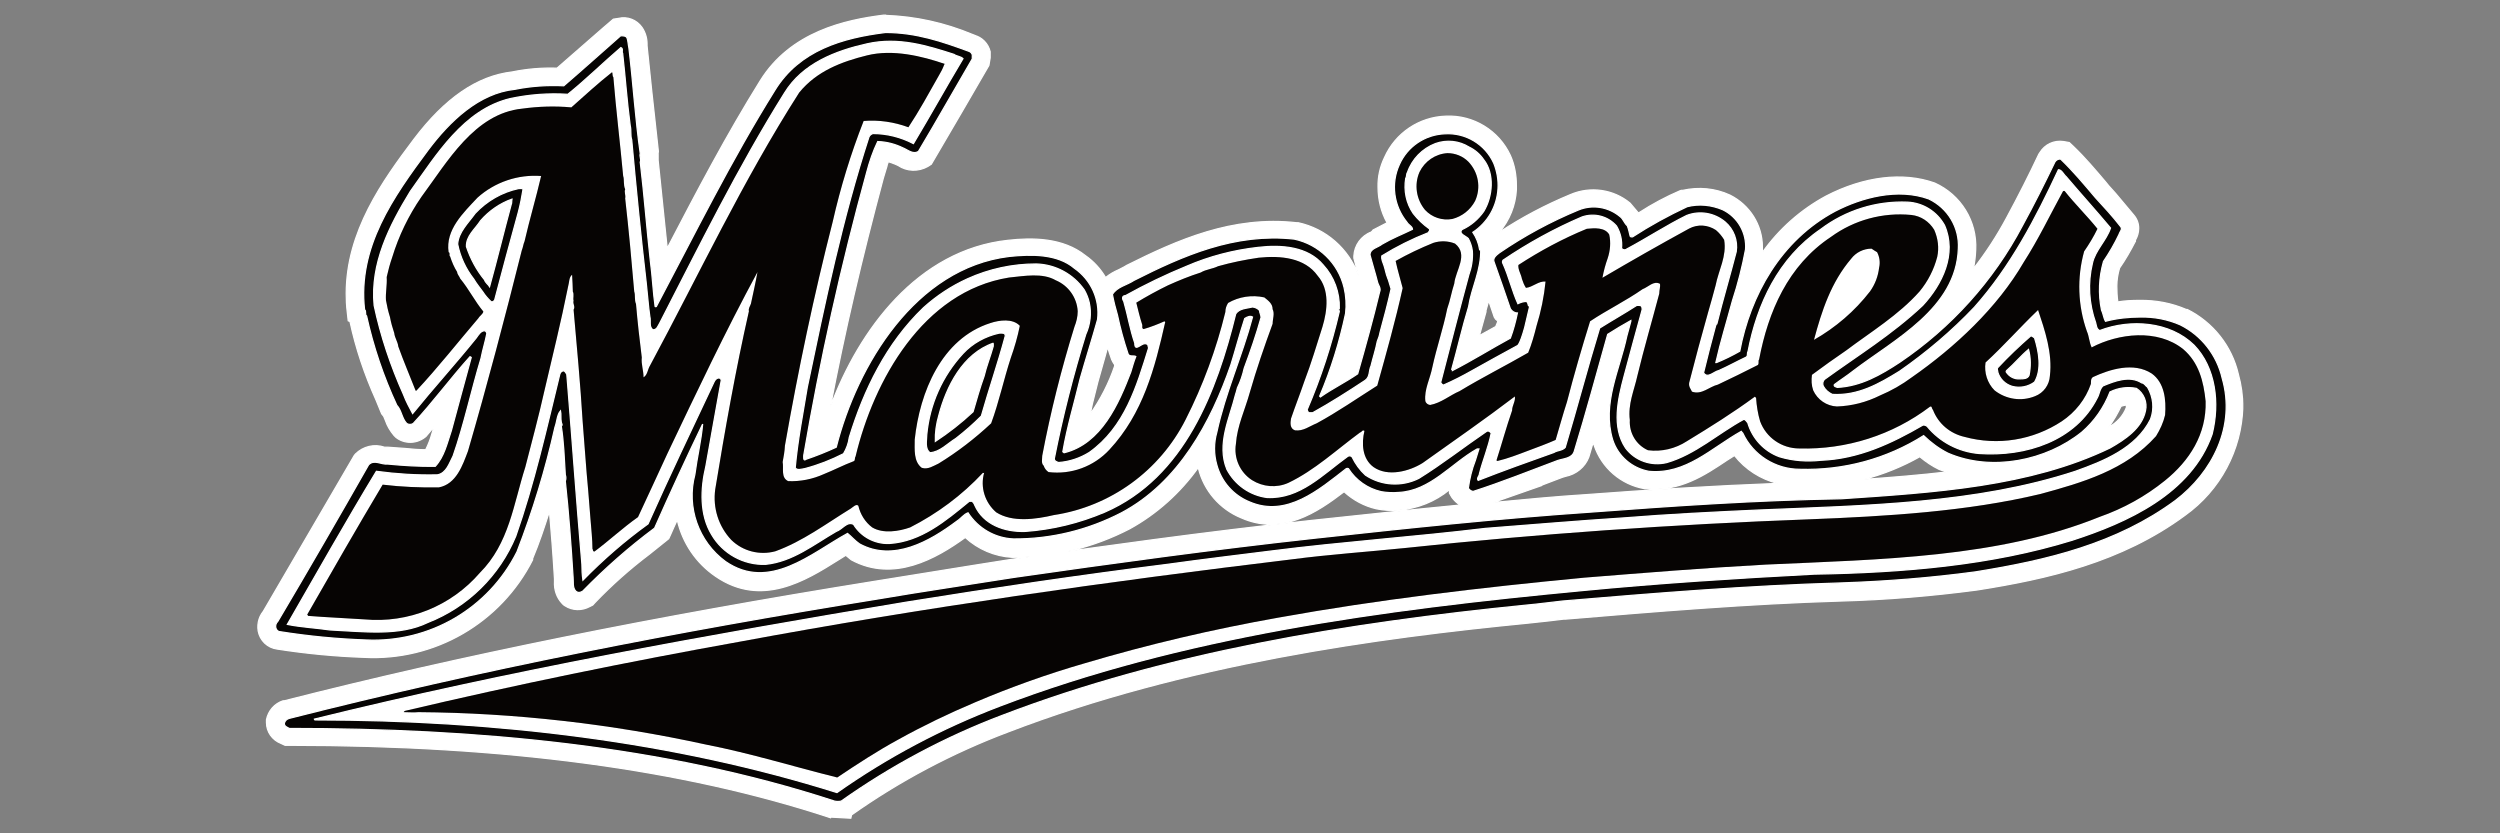 <svg width="180" height="60" viewBox="0 0 180 60" fill="none" xmlns="http://www.w3.org/2000/svg">
<rect x="0" y="0" width="180" height="60" fill="#808080" stroke="none"/>
<g clip-path="url(#clip0_1125_2659)">
<path d="M63.757 1.09H63.63C60.859 1.434 56.929 2.285 54.738 5.814C52.293 9.741 50.156 13.812 48.091 17.776L48.037 17.866L47.385 11.532V11.062C47.349 11.225 47.331 11.387 47.312 11.55L47.403 10.899L46.932 6.61L46.588 3.298V3.154C46.588 2.737 46.461 2.321 46.226 1.977C45.846 1.434 45.175 1.163 44.523 1.326L44.161 1.38L43.401 2.032L40.104 4.909C39.018 4.873 37.949 4.963 36.881 5.18C34.363 5.47 32.045 7.062 29.799 10.03C27.553 13.016 24.927 16.654 24.927 21.142C24.927 21.576 24.945 22.01 25 22.445L25.072 23.096L25.199 23.15C25.616 25.087 26.249 26.969 27.064 28.779L27.481 29.792L27.626 29.973L27.753 30.28C27.879 30.66 28.097 31.023 28.368 31.348L28.441 31.421L28.513 31.493C29.111 31.963 29.962 31.963 30.578 31.493L30.669 31.421L31.248 30.733L31.085 31.258C30.976 31.656 30.831 32.018 30.65 32.38C30.161 32.38 29.654 32.343 29.165 32.289L27.916 32.199H27.68C26.956 31.945 26.141 32.145 25.597 32.687L25.507 32.796L18.896 44.124L19.096 43.871C18.679 44.269 18.498 44.848 18.588 45.428C18.715 46.115 19.259 46.64 19.947 46.73C22.03 47.056 24.112 47.255 26.213 47.328C31.284 47.599 36.047 44.848 38.348 40.306V40.216C38.818 39.094 39.199 37.953 39.561 36.813C39.688 38.279 39.815 39.854 39.923 41.681V41.862C39.887 42.46 40.086 43.039 40.485 43.455L40.575 43.545L40.684 43.618C41.209 43.962 41.897 43.98 42.459 43.672L42.676 43.563L42.839 43.383C44.053 42.116 45.356 40.958 46.769 39.89L48.146 38.786L48.272 38.514C48.435 38.135 48.598 37.791 48.761 37.429C49.142 39.094 50.12 40.541 51.532 41.501C54.829 43.763 58.016 41.79 60.316 40.342L60.896 39.98L61.294 40.306C64.337 41.953 67.398 40.216 69.499 38.696C70.422 39.546 71.617 40.053 72.867 40.125H72.958C75.874 40.125 78.735 39.419 81.325 38.08C83.299 36.994 84.983 35.474 86.287 33.647V33.719C86.686 35.33 87.827 36.651 89.366 37.284C92.318 38.587 94.836 36.886 96.774 35.402C97.426 35.999 98.222 36.433 99.092 36.632C99.617 36.741 100.178 36.777 100.722 36.723C102.062 36.614 103.33 36.108 104.362 35.257V35.511L104.543 35.818C104.706 36.035 104.905 36.234 105.141 36.361C101.591 36.705 98.041 37.085 94.474 37.465C86.794 38.297 79.188 39.365 72.74 40.288L70.223 40.686L62.924 41.862C47.059 44.414 33.186 47.219 20.472 50.458H20.381C19.766 50.657 19.313 51.182 19.186 51.816V52.033C19.186 52.684 19.603 53.281 20.218 53.517L20.526 53.661H20.834C36.428 53.661 49.142 55.381 59.682 58.837L59.845 58.891L59.61 58.819L61.258 58.91L61.312 58.674C64.79 56.213 68.593 54.204 72.577 52.702C85.328 47.798 99.291 45.916 110.013 44.867L111.516 44.704L112.584 44.577H112.711C119.177 44.034 125.878 43.473 132.543 43.274C135.821 43.184 139.099 42.912 142.359 42.478C147.43 41.681 152.755 40.469 157.319 37.103C159.854 35.293 161.394 32.416 161.484 29.303C161.484 28.507 161.375 27.711 161.158 26.933C160.687 24.906 159.329 23.205 157.482 22.282H157.409C156.359 21.829 155.218 21.612 154.059 21.63C153.533 21.63 153.008 21.648 152.483 21.739C152.429 21.359 152.411 20.979 152.411 20.599C152.411 20.164 152.483 19.712 152.61 19.296C153.026 18.699 153.389 18.065 153.715 17.432L153.751 17.378V17.287C153.896 17.034 153.986 16.744 153.986 16.436C153.986 16.075 153.859 15.749 153.624 15.477L152.32 13.921L151.831 13.378L151.596 13.089C150.871 12.238 150.129 11.351 149.277 10.537L148.988 10.265L148.589 10.193C147.901 10.085 147.231 10.392 146.869 10.989L146.832 11.044L146.796 11.098C146.108 12.564 145.329 14.102 144.478 15.676C143.79 16.961 142.993 18.192 142.087 19.35C142.178 18.898 142.232 18.445 142.25 17.993C142.359 15.93 141.182 14.03 139.298 13.179C137.016 12.365 134.191 12.709 131.474 14.12C129.663 15.097 128.087 16.491 126.892 18.174V17.776C126.892 16.183 125.968 14.754 124.556 14.048C123.505 13.559 122.31 13.45 121.169 13.704H121.06L120.952 13.74C119.938 14.174 118.96 14.699 118.036 15.296L117.963 15.333L117.366 14.627C116.17 13.632 114.504 13.396 113.073 14.011C111.28 14.754 109.56 15.658 107.948 16.726C108.691 15.857 109.125 14.772 109.18 13.65V13.36C109.18 12.618 109.053 11.876 108.745 11.188C107.912 9.397 106.083 8.275 104.109 8.365C102.189 8.42 100.468 9.578 99.689 11.333C99.364 12.003 99.201 12.727 99.219 13.469C99.219 14.373 99.436 15.26 99.871 16.038L98.856 16.563L98.82 16.617L98.73 16.708C98.005 16.979 97.516 17.667 97.48 18.427V18.59L97.806 19.821C97.1 17.902 95.47 16.473 93.477 16.038H93.369C88.732 15.514 84.766 17.287 81.108 19.115L80.963 19.205L80.546 19.422C80.202 19.567 79.894 19.748 79.604 19.983C79.242 19.368 78.753 18.825 78.156 18.409C76.525 17.106 74.316 17.106 72.559 17.305C66.076 18.011 61.856 23.748 59.791 29.285C60.787 24.019 62.055 18.59 63.612 12.781L63.576 12.908L63.866 11.948C63.866 11.84 63.938 11.749 63.956 11.641C64.12 11.695 64.301 11.749 64.464 11.822L64.663 11.912C65.297 12.347 66.13 12.365 66.8 11.985L67.053 11.822L69.299 7.985L71.201 4.71L71.291 4.167L71.237 4.42L71.291 4.149V3.715C71.147 3.135 70.712 2.683 70.132 2.538L70.259 2.574L70.024 2.484C68.031 1.651 65.912 1.181 63.757 1.109V1.09ZM100.269 16.654C100.269 16.654 100.341 16.762 100.378 16.798L100.269 16.654ZM98.041 20.327V20.418C98.041 20.418 98.041 20.363 98.041 20.327ZM106.97 22.463L107.006 22.3C107.006 22.3 107.097 21.956 107.187 21.648L107.586 22.825L107.676 22.969C107.676 22.969 107.767 23.042 107.821 23.096C107.876 23.15 107.731 23.386 107.695 23.512L106.517 24.164L106.988 22.463H106.97ZM79.586 25.593L79.749 24.996C79.84 25.286 79.93 25.593 80.039 25.883C80.093 26.01 80.166 26.136 80.256 26.263V26.354C79.84 27.584 79.242 28.76 78.481 29.828C78.554 29.593 78.59 29.358 78.644 29.104L79.043 27.512L79.586 25.593ZM153.099 29.159C153.099 29.159 153.099 29.231 153.099 29.267C153.099 29.285 153.099 29.303 153.099 29.34C152.863 29.955 152.411 30.443 151.831 30.751C152.175 30.28 152.465 29.774 152.718 29.249C152.845 29.213 152.972 29.177 153.099 29.159ZM110.954 34.95L112.476 34.37L112.711 34.298C113.472 34.153 114.124 33.628 114.396 32.904C114.396 32.904 114.54 32.434 114.722 31.801C114.722 31.891 114.722 31.963 114.776 32.054C115.319 33.683 116.714 34.895 118.416 35.185H118.507C120.934 35.42 122.745 34.208 124.339 33.14L124.882 32.796C125.661 33.791 126.765 34.497 127.997 34.805C123.288 34.986 118.688 35.275 114.377 35.601C112.059 35.746 109.795 35.963 107.513 36.18L110.973 34.968L110.954 34.95ZM138.248 32.904C138.664 33.248 139.117 33.556 139.606 33.791C139.805 33.882 140.023 33.918 140.258 33.972C138.266 34.208 136.237 34.37 134.209 34.515C135.622 34.135 136.98 33.592 138.248 32.868V32.904Z" fill="white" stroke="white" stroke-width="0.09"/>
<path d="M106.608 17.939C106.662 19.459 105.956 20.707 105.739 22.101C105.286 23.603 104.942 25.123 104.525 26.607C104.561 26.643 104.579 26.661 104.579 26.697C105.992 25.974 107.35 25.123 108.745 24.363C108.962 23.766 109.125 23.169 109.252 22.553C109.035 22.553 108.854 22.427 108.745 22.246C108.365 21.142 107.984 20.02 107.586 18.916C107.441 18.608 107.731 18.373 107.966 18.21C109.741 16.997 111.643 15.966 113.653 15.134C114.667 14.717 115.826 14.898 116.659 15.604C116.877 15.767 116.949 16.093 117.167 16.256C117.257 16.491 117.311 16.744 117.366 16.979C117.384 17.034 117.456 17.07 117.511 17.052C118.76 16.238 120.082 15.495 121.441 14.88C122.292 14.681 123.179 14.754 123.994 15.116C125.081 15.64 125.751 16.78 125.642 17.975C125.407 19.223 125.099 20.454 124.701 21.666C124.302 23.169 123.849 24.598 123.505 26.118H123.56C124.139 25.883 124.683 25.612 125.226 25.304C125.987 21.286 128.16 17.323 132.09 15.224C134.046 14.211 136.618 13.523 138.827 14.319C140.204 14.971 141.055 16.382 140.964 17.902C140.819 22.209 136.382 24.435 133.412 26.697C132.959 27.077 132.488 27.349 132.036 27.693C131.981 27.837 132.181 27.856 132.253 27.892C133.955 27.819 135.368 27.005 136.745 26.082C140.439 23.585 143.482 20.219 145.565 16.274C146.398 14.754 147.176 13.197 147.919 11.659C148.01 11.514 148.173 11.442 148.336 11.46C149.223 12.329 150.038 13.252 150.835 14.229C151.487 14.934 152.085 15.568 152.646 16.31C152.809 16.509 152.592 16.69 152.537 16.871C152.211 17.54 151.831 18.21 151.414 18.825C151.088 19.965 151.034 21.16 151.27 22.318C151.396 22.571 151.414 22.879 151.559 23.132C152.374 22.933 153.226 22.825 154.077 22.825C155.055 22.825 156.033 23.006 156.938 23.386C158.478 24.146 159.582 25.575 159.963 27.24C160.959 30.697 159.256 34.008 156.594 36.035C152.374 39.13 147.376 40.342 142.196 41.157C138.99 41.591 135.767 41.862 132.525 41.953C125.751 42.134 119.141 42.695 112.476 43.256C111.606 43.346 110.755 43.491 109.904 43.545C96.864 44.848 83.951 46.966 72.124 51.508C68.013 53.064 64.12 55.127 60.533 57.679C60.37 57.733 60.208 57.733 60.044 57.679C47.838 53.68 34.255 52.449 20.798 52.449C20.635 52.358 20.436 52.304 20.436 52.087C20.472 51.906 20.599 51.779 20.78 51.725C34.635 48.196 48.743 45.428 63.142 43.147C66.42 42.586 69.68 42.098 72.958 41.591C80.148 40.541 87.356 39.564 94.636 38.768C101.283 38.044 107.894 37.338 114.54 36.886C120.571 36.433 126.439 36.035 132.561 35.927C139.226 35.474 146.108 35.058 151.885 32.253C152.936 31.656 154.185 30.841 154.439 29.575C154.584 28.959 154.312 28.308 153.787 27.964C153.135 27.837 152.483 27.928 151.885 28.218C151.451 29.34 150.762 30.335 149.857 31.113C147.303 33.176 143.355 33.99 140.222 32.651C139.57 32.307 138.99 31.855 138.465 31.348C135.803 33.031 132.706 33.864 129.554 33.773C127.78 33.773 126.186 32.76 125.443 31.167C125.389 31.167 125.353 31.077 125.335 31.059C123.197 32.235 121.35 34.189 118.688 33.936C117.474 33.719 116.46 32.85 116.08 31.674C115.283 29.068 116.587 26.625 117.094 24.2C117.185 23.856 117.293 23.494 117.384 23.132V23.078C116.822 23.386 116.261 23.73 115.718 24.073C114.921 26.896 114.16 29.738 113.309 32.506C113.146 33.013 112.548 33.013 112.114 33.158C110.085 33.918 108.111 34.714 106.028 35.384C105.883 35.384 105.757 35.275 105.684 35.148C105.775 34.461 105.938 33.791 106.191 33.14C106.282 32.85 106.354 32.615 106.445 32.325H106.318C104.453 33.357 102.949 35.348 100.667 35.456C100.251 35.492 99.834 35.456 99.418 35.402C98.44 35.185 97.589 34.587 97.045 33.737C97.009 33.701 96.937 33.701 96.9 33.737C94.944 35.257 92.608 37.284 89.946 36.126C88.769 35.655 87.899 34.678 87.573 33.447C87.356 32.687 87.356 31.873 87.573 31.095C88.189 28.218 89.402 25.593 90.145 22.788C89.982 22.68 89.746 22.788 89.584 22.897C89.221 24.001 88.931 25.123 88.587 26.227C87.229 30.371 84.911 34.732 80.782 36.94C78.373 38.189 75.71 38.822 73.012 38.822C71.672 38.768 70.458 38.062 69.734 36.94C69.426 37.049 69.227 37.356 68.937 37.537C66.981 39.003 64.355 40.505 61.928 39.166C61.584 38.931 61.33 38.623 61.059 38.406C58.451 39.854 55.426 42.604 52.275 40.433C50.319 39.003 49.45 36.506 50.065 34.171C50.228 32.941 50.518 31.746 50.627 30.534C49.377 32.995 48.218 35.511 47.113 38.026C45.266 39.419 43.545 40.94 41.934 42.604C41.789 42.695 41.589 42.695 41.444 42.604C41.191 42.351 41.282 41.953 41.245 41.609C41.1 39.275 40.937 37.031 40.684 34.678C40.738 34.533 40.738 34.37 40.684 34.226C40.611 33.049 40.575 31.855 40.394 30.697C40.521 30.606 40.394 30.498 40.394 30.407C40.34 30.154 40.394 29.846 40.34 29.593C40.086 29.882 40.086 30.371 39.941 30.769C39.253 33.809 38.347 36.795 37.206 39.691C35.16 43.763 30.904 46.26 26.34 46.043C24.257 45.97 22.192 45.771 20.146 45.446C20.001 45.446 19.874 45.319 19.838 45.156C19.82 44.993 19.856 44.83 19.983 44.722C22.192 40.994 24.366 37.212 26.521 33.447C26.919 33.031 27.427 33.447 27.898 33.393C29.057 33.447 30.107 33.61 31.32 33.556C31.973 32.85 32.172 31.891 32.48 30.986C32.95 29.213 33.44 27.457 33.91 25.72C33.91 25.72 33.856 25.666 33.82 25.666C32.407 27.24 31.157 28.941 29.745 30.462C29.6 30.588 29.401 30.588 29.256 30.462C28.912 30.1 28.894 29.539 28.549 29.159C27.59 27.096 26.865 24.942 26.376 22.734C26.231 22.626 26.376 22.372 26.231 22.282C25.724 17.776 28.296 14.156 30.813 10.772C32.335 8.745 34.436 6.682 37.062 6.411C38.221 6.194 39.398 6.103 40.575 6.158C41.879 5.036 43.31 3.769 44.668 2.556C44.831 2.556 45.049 2.556 45.121 2.701C45.194 2.846 45.212 3.208 45.266 3.461C45.574 6.031 45.719 8.51 46.081 11.044C46.008 11.243 46.172 11.442 46.081 11.659C46.371 14.084 46.534 16.31 46.805 18.771C46.95 19.821 47.005 21.051 47.15 22.065C47.15 22.065 47.204 22.028 47.24 22.028C50.011 16.799 52.619 11.514 55.77 6.465C57.545 3.552 60.66 2.665 63.739 2.303C65.949 2.303 67.832 2.954 69.752 3.66C69.879 3.696 69.951 3.787 69.987 3.914V4.203C68.683 6.429 67.434 8.655 66.112 10.863C65.713 11.116 65.351 10.736 64.989 10.609C64.427 10.338 63.812 10.175 63.178 10.157C62.834 10.881 62.58 11.623 62.381 12.383C60.533 19.097 59.03 25.883 57.853 32.742C57.853 32.832 57.799 33.212 58.016 33.031C58.759 32.796 59.465 32.47 60.189 32.163C61.693 26.245 65.894 19.26 72.65 18.427C74.225 18.264 76.109 18.228 77.341 19.278C78.536 20.11 79.188 21.522 79.007 22.969C78.608 24.399 78.156 25.811 77.757 27.222C77.341 28.978 76.815 30.697 76.507 32.488C76.544 32.506 76.562 32.543 76.598 32.579C79.278 31.927 80.528 29.032 81.397 26.77C81.506 26.408 81.615 26.01 81.76 25.648C81.615 25.557 81.289 25.702 81.198 25.449C80.89 24.544 80.637 23.603 80.438 22.662C80.293 22.173 80.166 21.666 80.075 21.16C80.419 20.599 81.09 20.508 81.633 20.146C85.146 18.373 88.895 16.708 93.169 17.178C94.944 17.558 96.339 18.916 96.755 20.671C96.9 21.286 96.937 21.902 96.864 22.517C96.43 24.562 95.814 26.553 94.999 28.471L95.053 28.525C95.904 27.928 96.864 27.457 97.733 26.86C98.295 24.906 98.838 22.933 99.309 20.979C99.436 20.689 99.219 20.508 99.164 20.255C99.001 19.603 98.802 18.988 98.621 18.3C98.621 17.812 99.182 17.758 99.49 17.504C100.197 17.088 100.939 16.799 101.682 16.436C101.682 16.238 101.392 16.129 101.283 15.93C100.323 14.754 100.106 13.143 100.74 11.768C101.319 10.483 102.587 9.632 104.018 9.578C105.503 9.487 106.916 10.32 107.531 11.695C107.767 12.274 107.876 12.908 107.839 13.523C107.767 14.808 107.097 15.966 106.028 16.69C106.282 17.07 106.445 17.486 106.517 17.939H106.608ZM36.862 14.355C35.993 14.663 35.214 15.206 34.599 15.912C34.218 16.509 33.548 17.016 33.584 17.776C33.874 18.644 34.309 19.459 34.888 20.183C34.943 20.382 35.178 20.544 35.251 20.653C35.794 18.699 36.265 16.726 36.808 14.735C36.862 14.645 36.826 14.482 36.862 14.373V14.355ZM71.527 24.725C69.317 25.485 68.14 27.856 67.597 29.919C67.416 30.534 67.325 31.167 67.343 31.801C68.303 31.167 69.209 30.443 70.06 29.665C70.313 28.797 70.549 27.946 70.857 27.096C71.02 26.39 71.309 25.684 71.509 24.96C71.509 24.888 71.527 24.815 71.509 24.725H71.527ZM146.054 25.159C145.492 25.648 145.057 26.173 144.478 26.679C144.46 26.697 144.442 26.734 144.442 26.77C144.659 27.114 145.039 27.313 145.438 27.276C145.691 27.276 145.981 27.276 146.09 27.023C146.217 26.408 146.217 25.774 146.054 25.159Z" fill="white"/>
<path d="M106.608 17.921C106.662 19.441 105.956 20.671 105.739 22.083C105.286 23.567 104.942 25.105 104.525 26.589C104.561 26.607 104.579 26.643 104.579 26.679C105.992 25.955 107.35 25.105 108.745 24.345C108.962 23.766 109.125 23.15 109.252 22.535C109.035 22.535 108.854 22.408 108.745 22.227C108.365 21.124 107.984 20.002 107.586 18.898C107.441 18.59 107.731 18.373 107.966 18.192C109.741 16.979 111.643 15.948 113.653 15.116C114.667 14.699 115.826 14.898 116.659 15.604C116.877 15.767 116.949 16.075 117.167 16.256C117.257 16.491 117.311 16.744 117.366 16.979C117.366 17.034 117.438 17.07 117.511 17.052C117.511 17.052 117.529 17.052 117.547 17.052C118.797 16.238 120.119 15.514 121.477 14.88C122.328 14.663 123.216 14.754 124.031 15.097C125.117 15.622 125.769 16.762 125.679 17.957C125.443 19.205 125.135 20.436 124.737 21.648C124.338 23.132 123.886 24.58 123.542 26.1H123.596C124.175 25.865 124.719 25.593 125.262 25.286C126.023 21.268 128.196 17.305 132.126 15.206C134.082 14.193 136.654 13.523 138.864 14.319C140.24 14.971 141.091 16.382 141.001 17.902C140.856 22.209 136.419 24.435 133.448 26.697C132.996 27.059 132.525 27.349 132.072 27.693C132.018 27.837 132.217 27.856 132.289 27.892C133.992 27.801 135.404 26.987 136.781 26.082C140.475 23.585 143.518 20.219 145.601 16.274C146.434 14.754 147.213 13.197 147.955 11.659C148.046 11.514 148.209 11.424 148.372 11.46C149.277 12.329 150.074 13.288 150.871 14.229C151.523 14.934 152.121 15.586 152.682 16.31C152.845 16.509 152.628 16.672 152.574 16.871C152.248 17.558 151.867 18.21 151.451 18.825C151.125 19.965 151.07 21.16 151.306 22.318C151.433 22.571 151.451 22.879 151.596 23.132C152.411 22.915 153.262 22.825 154.113 22.825C155.091 22.807 156.069 22.988 156.974 23.386C158.514 24.146 159.619 25.575 159.999 27.24C160.995 30.697 159.293 34.008 156.63 36.035C152.411 39.148 147.412 40.342 142.232 41.175C139.027 41.609 135.803 41.862 132.561 41.971C125.787 42.17 119.177 42.713 112.512 43.274C111.643 43.364 110.791 43.491 109.94 43.563C96.9 44.867 83.987 46.984 72.161 51.508C68.05 53.064 64.156 55.145 60.57 57.679C60.407 57.715 60.244 57.715 60.081 57.679C47.874 53.68 34.291 52.449 20.834 52.449C20.671 52.358 20.472 52.304 20.472 52.087C20.508 51.906 20.635 51.779 20.816 51.725C34.671 48.196 48.779 45.446 63.178 43.129C66.456 42.568 69.716 42.098 72.994 41.573C80.184 40.541 87.392 39.546 94.673 38.75C101.319 38.026 107.93 37.32 114.577 36.868C120.608 36.415 126.476 36.017 132.597 35.909C139.262 35.456 146.144 35.04 151.922 32.253C152.972 31.656 154.222 30.841 154.475 29.575C154.62 28.959 154.348 28.308 153.823 27.964C153.171 27.837 152.519 27.928 151.922 28.218C151.487 29.34 150.799 30.335 149.893 31.113C147.339 33.176 143.391 33.99 140.258 32.633C139.606 32.307 139.027 31.873 138.501 31.366C135.839 33.049 132.742 33.882 129.591 33.791C127.834 33.791 126.222 32.778 125.479 31.185C125.443 31.149 125.407 31.113 125.371 31.059C123.234 32.253 121.386 34.189 118.724 33.936C117.511 33.719 116.496 32.85 116.116 31.674C115.319 29.068 116.623 26.625 117.13 24.2C117.221 23.856 117.33 23.494 117.42 23.132V23.078C116.859 23.386 116.297 23.73 115.754 24.073C114.957 26.896 114.196 29.738 113.345 32.506C113.182 33.013 112.584 33.013 112.15 33.158C110.121 33.918 108.147 34.714 106.065 35.384C105.92 35.366 105.793 35.275 105.72 35.148C105.811 34.461 105.974 33.791 106.228 33.14C106.318 32.85 106.391 32.597 106.481 32.325H106.354C104.489 33.375 102.986 35.348 100.704 35.456C100.287 35.492 99.871 35.474 99.454 35.402C98.476 35.185 97.625 34.587 97.082 33.737C97.045 33.719 96.991 33.719 96.937 33.737C94.981 35.257 92.644 37.284 89.982 36.144C88.805 35.673 87.935 34.678 87.609 33.465C87.392 32.706 87.392 31.891 87.609 31.131C88.225 28.254 89.439 25.63 90.181 22.825C90.018 22.716 89.783 22.825 89.62 22.933C89.257 24.037 88.968 25.159 88.624 26.263C87.193 30.389 84.875 34.732 80.745 36.922C78.337 38.171 75.674 38.822 72.976 38.804C71.635 38.75 70.422 38.044 69.698 36.922C69.39 37.031 69.191 37.338 68.901 37.519C66.945 38.985 64.319 40.487 61.892 39.166C61.548 38.931 61.294 38.623 61.023 38.406C58.414 39.836 55.39 42.604 52.239 40.433C50.283 39.003 49.413 36.506 50.029 34.171C50.192 32.923 50.482 31.746 50.591 30.534C49.395 33.013 48.236 35.529 47.131 38.026C45.284 39.401 43.563 40.921 41.952 42.568C41.789 42.659 41.644 42.713 41.463 42.568C41.209 42.315 41.3 41.917 41.263 41.573C41.118 39.238 40.956 36.994 40.702 34.642C40.756 34.497 40.756 34.334 40.702 34.189C40.63 33.013 40.593 31.819 40.412 30.679C40.539 30.588 40.412 30.48 40.412 30.389C40.358 30.136 40.412 29.828 40.358 29.575C40.104 29.864 40.104 30.371 39.959 30.751C39.271 33.809 38.366 36.795 37.225 39.727C35.178 43.817 30.922 46.296 26.358 46.079C24.275 46.007 22.211 45.807 20.164 45.482C20.019 45.482 19.892 45.355 19.856 45.192C19.82 45.029 19.874 44.867 20.001 44.74C22.211 41.012 24.384 37.248 26.539 33.465C26.938 33.049 27.445 33.465 27.916 33.411C29.057 33.52 30.198 33.592 31.339 33.574C31.991 32.868 32.19 31.909 32.498 31.004C32.969 29.231 33.458 27.476 33.928 25.738C33.928 25.738 33.874 25.684 33.838 25.684C32.425 27.258 31.176 28.959 29.763 30.48C29.618 30.588 29.419 30.588 29.274 30.48C28.93 30.118 28.912 29.538 28.568 29.177C27.608 27.114 26.883 24.96 26.394 22.752C26.249 22.644 26.394 22.39 26.249 22.3C25.742 17.794 28.314 14.174 30.831 10.79C32.353 8.764 34.454 6.7 37.08 6.429C38.239 6.194 39.416 6.121 40.593 6.176C41.897 5.054 43.328 3.769 44.686 2.574C44.849 2.574 45.067 2.574 45.139 2.719C45.212 2.864 45.23 3.226 45.284 3.479C45.592 6.049 45.737 8.528 46.099 11.062C46.027 11.261 46.19 11.46 46.099 11.677C46.389 14.102 46.552 16.328 46.824 18.789C46.968 19.821 47.023 21.069 47.168 22.065C47.168 22.101 47.222 22.065 47.258 22.065C50.029 16.835 52.637 11.55 55.788 6.501C57.563 3.606 60.678 2.719 63.757 2.339C65.967 2.339 67.85 2.991 69.77 3.696C69.879 3.733 69.969 3.823 70.005 3.95V4.239C68.702 6.465 67.452 8.691 66.13 10.899C65.731 11.152 65.369 10.79 65.007 10.646C64.445 10.374 63.83 10.211 63.196 10.193C62.852 10.899 62.598 11.659 62.399 12.419C60.552 19.133 59.048 25.919 57.871 32.778C57.871 32.868 57.817 33.248 58.034 33.067C58.777 32.814 59.501 32.525 60.208 32.199C61.711 26.281 65.912 19.278 72.668 18.463C74.243 18.3 76.127 18.264 77.359 19.314C78.554 20.146 79.206 21.558 79.025 23.006C78.626 24.435 78.174 25.847 77.775 27.258C77.359 28.996 76.833 30.733 76.525 32.525L76.616 32.597C79.296 31.945 80.546 29.05 81.415 26.788C81.524 26.426 81.633 26.028 81.778 25.666C81.633 25.575 81.307 25.72 81.216 25.467C80.908 24.544 80.655 23.621 80.456 22.68C80.311 22.191 80.184 21.685 80.093 21.196C80.438 20.635 81.108 20.544 81.651 20.183C85.164 18.409 88.913 16.744 93.188 17.215C94.963 17.595 96.357 18.952 96.774 20.707C96.918 21.323 96.955 21.956 96.882 22.571C96.448 24.616 95.832 26.607 95.017 28.525L95.071 28.579C95.922 27.982 96.882 27.512 97.752 26.915C98.313 24.96 98.856 22.988 99.327 21.033C99.454 20.744 99.237 20.544 99.182 20.309C99.019 19.658 98.82 19.042 98.639 18.355C98.639 17.884 99.201 17.83 99.508 17.577C100.215 17.16 100.957 16.871 101.7 16.509C101.7 16.31 101.41 16.201 101.301 16.002C100.341 14.826 100.124 13.215 100.758 11.84C101.338 10.537 102.605 9.686 104.036 9.632C105.539 9.542 106.934 10.392 107.55 11.749C107.785 12.329 107.894 12.962 107.857 13.577C107.785 14.862 107.115 16.02 106.046 16.726C106.3 17.106 106.463 17.522 106.535 17.975L106.608 17.921ZM36.862 14.337C35.993 14.645 35.214 15.188 34.599 15.894C34.218 16.491 33.548 16.997 33.584 17.758C33.874 18.626 34.309 19.441 34.888 20.146C34.943 20.345 35.178 20.508 35.251 20.635C35.794 18.68 36.265 16.708 36.808 14.717C36.862 14.627 36.826 14.464 36.862 14.355V14.337ZM71.527 24.707C69.317 25.467 68.14 27.837 67.597 29.901C67.416 30.516 67.325 31.149 67.343 31.782C68.303 31.149 69.209 30.443 70.06 29.647C70.313 28.779 70.549 27.928 70.857 27.077C71.02 26.372 71.309 25.666 71.509 24.942C71.509 24.87 71.527 24.797 71.509 24.725L71.527 24.707ZM146.054 25.159C145.492 25.63 145.057 26.173 144.478 26.679C144.46 26.697 144.442 26.734 144.442 26.77C144.659 27.114 145.039 27.313 145.438 27.276C145.691 27.276 145.981 27.276 146.09 27.023C146.217 26.408 146.217 25.774 146.054 25.159Z" fill="#080504"/>
<path d="M106.608 17.921C106.662 19.441 105.956 20.671 105.739 22.083C105.286 23.567 104.942 25.105 104.525 26.589C104.561 26.607 104.579 26.643 104.579 26.679C105.992 25.955 107.35 25.105 108.745 24.345C108.962 23.766 109.125 23.15 109.252 22.535C109.035 22.535 108.854 22.408 108.745 22.227C108.365 21.124 107.984 20.002 107.586 18.898C107.441 18.59 107.731 18.373 107.966 18.192C109.741 16.979 111.643 15.948 113.653 15.116C114.667 14.699 115.826 14.898 116.659 15.604C116.877 15.767 116.949 16.075 117.167 16.256C117.257 16.491 117.311 16.744 117.366 16.979C117.366 17.034 117.438 17.07 117.511 17.052C117.511 17.052 117.529 17.052 117.547 17.052C118.797 16.238 120.119 15.514 121.477 14.88C122.328 14.663 123.216 14.754 124.031 15.097C125.117 15.622 125.769 16.762 125.679 17.957C125.443 19.205 125.135 20.436 124.737 21.648C124.338 23.132 123.886 24.58 123.542 26.1H123.596C124.175 25.865 124.719 25.593 125.262 25.286C126.023 21.268 128.196 17.305 132.126 15.206C134.082 14.193 136.654 13.523 138.864 14.319C140.24 14.971 141.091 16.382 141.001 17.902C140.856 22.209 136.419 24.435 133.448 26.697C132.996 27.059 132.525 27.349 132.072 27.693C132.018 27.837 132.217 27.856 132.289 27.892C133.992 27.801 135.404 26.987 136.781 26.082C140.475 23.585 143.518 20.219 145.601 16.274C146.434 14.754 147.213 13.197 147.955 11.659C148.046 11.514 148.209 11.424 148.372 11.46C149.277 12.329 150.074 13.288 150.871 14.229C151.523 14.934 152.121 15.586 152.682 16.31C152.845 16.509 152.628 16.672 152.574 16.871C152.248 17.558 151.867 18.21 151.451 18.825C151.125 19.965 151.07 21.16 151.306 22.318C151.433 22.571 151.451 22.879 151.596 23.132C152.411 22.915 153.262 22.825 154.113 22.825C155.091 22.807 156.069 22.988 156.974 23.386C158.514 24.146 159.619 25.575 159.999 27.24C160.995 30.697 159.293 34.008 156.63 36.035C152.411 39.148 147.412 40.342 142.232 41.175C139.027 41.609 135.803 41.862 132.561 41.971C125.787 42.17 119.177 42.713 112.512 43.274C111.643 43.364 110.791 43.491 109.94 43.563C96.9 44.867 83.987 46.984 72.161 51.508C68.05 53.064 64.156 55.145 60.57 57.679C60.407 57.715 60.244 57.715 60.081 57.679C47.874 53.68 34.291 52.449 20.834 52.449C20.671 52.358 20.472 52.304 20.472 52.087C20.508 51.906 20.635 51.779 20.816 51.725C34.671 48.196 48.779 45.446 63.178 43.129C66.456 42.568 69.716 42.098 72.994 41.573C80.184 40.541 87.392 39.546 94.673 38.75C101.319 38.026 107.93 37.32 114.577 36.868C120.608 36.415 126.476 36.017 132.597 35.909C139.262 35.456 146.144 35.04 151.922 32.253C152.972 31.656 154.222 30.841 154.475 29.575C154.62 28.959 154.348 28.308 153.823 27.964C153.171 27.837 152.519 27.928 151.922 28.218C151.487 29.34 150.799 30.335 149.893 31.113C147.339 33.176 143.391 33.99 140.258 32.633C139.606 32.307 139.027 31.873 138.501 31.366C135.839 33.049 132.742 33.882 129.591 33.791C127.834 33.791 126.222 32.778 125.479 31.185C125.443 31.149 125.407 31.113 125.371 31.059C123.234 32.253 121.386 34.189 118.724 33.936C117.511 33.719 116.496 32.85 116.116 31.674C115.319 29.068 116.623 26.625 117.13 24.2C117.221 23.856 117.33 23.494 117.42 23.132V23.078C116.859 23.386 116.297 23.73 115.754 24.073C114.957 26.896 114.196 29.738 113.345 32.506C113.182 33.013 112.584 33.013 112.15 33.158C110.121 33.918 108.147 34.714 106.065 35.384C105.92 35.366 105.793 35.275 105.72 35.148C105.811 34.461 105.974 33.791 106.228 33.14C106.318 32.85 106.391 32.597 106.481 32.325H106.354C104.489 33.375 102.986 35.348 100.704 35.456C100.287 35.492 99.871 35.474 99.454 35.402C98.476 35.185 97.625 34.587 97.082 33.737C97.045 33.719 96.991 33.719 96.937 33.737C94.981 35.257 92.644 37.284 89.982 36.144C88.805 35.673 87.935 34.678 87.609 33.465C87.392 32.706 87.392 31.891 87.609 31.131C88.225 28.254 89.439 25.63 90.181 22.825C90.018 22.716 89.783 22.825 89.62 22.933C89.257 24.037 88.968 25.159 88.624 26.263C87.193 30.389 84.875 34.732 80.745 36.922C78.337 38.171 75.674 38.822 72.976 38.804C71.635 38.75 70.422 38.044 69.698 36.922C69.39 37.031 69.191 37.338 68.901 37.519C66.945 38.985 64.319 40.487 61.892 39.166C61.548 38.931 61.294 38.623 61.023 38.406C58.414 39.836 55.39 42.604 52.239 40.433C50.283 39.003 49.413 36.506 50.029 34.171C50.192 32.923 50.482 31.746 50.591 30.534C49.395 33.013 48.236 35.529 47.131 38.026C45.284 39.401 43.563 40.921 41.952 42.568C41.789 42.659 41.644 42.713 41.463 42.568C41.209 42.315 41.3 41.917 41.263 41.573C41.118 39.238 40.956 36.994 40.702 34.642C40.756 34.497 40.756 34.334 40.702 34.189C40.63 33.013 40.593 31.819 40.412 30.679C40.539 30.588 40.412 30.48 40.412 30.389C40.358 30.136 40.412 29.828 40.358 29.575C40.104 29.864 40.104 30.371 39.959 30.751C39.271 33.809 38.366 36.795 37.225 39.727C35.178 43.817 30.922 46.296 26.358 46.079C24.275 46.007 22.211 45.807 20.164 45.482C20.019 45.482 19.892 45.355 19.856 45.192C19.82 45.029 19.874 44.867 20.001 44.74C22.211 41.012 24.384 37.248 26.539 33.465C26.938 33.049 27.445 33.465 27.916 33.411C29.057 33.52 30.198 33.592 31.339 33.574C31.991 32.868 32.19 31.909 32.498 31.004C32.969 29.231 33.458 27.476 33.928 25.738C33.928 25.738 33.874 25.684 33.838 25.684C32.425 27.258 31.176 28.959 29.763 30.48C29.618 30.588 29.419 30.588 29.274 30.48C28.93 30.118 28.912 29.538 28.568 29.177C27.608 27.114 26.883 24.96 26.394 22.752C26.249 22.644 26.394 22.39 26.249 22.3C25.742 17.794 28.314 14.174 30.831 10.79C32.353 8.764 34.454 6.7 37.08 6.429C38.239 6.194 39.416 6.121 40.593 6.176C41.897 5.054 43.328 3.769 44.686 2.574C44.849 2.574 45.067 2.574 45.139 2.719C45.212 2.864 45.23 3.226 45.284 3.479C45.592 6.049 45.737 8.528 46.099 11.062C46.027 11.261 46.19 11.46 46.099 11.677C46.389 14.102 46.552 16.328 46.824 18.789C46.968 19.821 47.023 21.069 47.168 22.065C47.168 22.101 47.222 22.065 47.258 22.065C50.029 16.835 52.637 11.55 55.788 6.501C57.563 3.606 60.678 2.719 63.757 2.339C65.967 2.339 67.85 2.991 69.77 3.696C69.879 3.733 69.969 3.823 70.005 3.95V4.239C68.702 6.465 67.452 8.691 66.13 10.899C65.731 11.152 65.369 10.79 65.007 10.646C64.445 10.374 63.83 10.211 63.196 10.193C62.852 10.899 62.598 11.659 62.399 12.419C60.552 19.133 59.048 25.919 57.871 32.778C57.871 32.868 57.817 33.248 58.034 33.067C58.777 32.814 59.501 32.525 60.208 32.199C61.711 26.281 65.912 19.278 72.668 18.463C74.243 18.3 76.127 18.264 77.359 19.314C78.554 20.146 79.206 21.558 79.025 23.006C78.626 24.435 78.174 25.847 77.775 27.258C77.359 28.996 76.833 30.733 76.525 32.525L76.616 32.597C79.296 31.945 80.546 29.05 81.415 26.788C81.524 26.426 81.633 26.028 81.778 25.666C81.633 25.575 81.307 25.72 81.216 25.467C80.908 24.544 80.655 23.621 80.456 22.68C80.311 22.191 80.184 21.685 80.093 21.196C80.438 20.635 81.108 20.544 81.651 20.183C85.164 18.409 88.913 16.744 93.188 17.215C94.963 17.595 96.357 18.952 96.774 20.707C96.918 21.323 96.955 21.956 96.882 22.571C96.448 24.616 95.832 26.607 95.017 28.525L95.071 28.579C95.922 27.982 96.882 27.512 97.752 26.915C98.313 24.96 98.856 22.988 99.327 21.033C99.454 20.744 99.237 20.544 99.182 20.309C99.019 19.658 98.82 19.042 98.639 18.355C98.639 17.884 99.201 17.83 99.508 17.577C100.215 17.16 100.957 16.871 101.7 16.509C101.7 16.31 101.41 16.201 101.301 16.002C100.341 14.826 100.124 13.215 100.758 11.84C101.338 10.537 102.605 9.686 104.036 9.632C105.539 9.542 106.934 10.392 107.55 11.749C107.785 12.329 107.894 12.962 107.857 13.577C107.785 14.862 107.115 16.02 106.046 16.726C106.3 17.106 106.463 17.522 106.535 17.975L106.608 17.921ZM36.862 14.337C35.993 14.645 35.214 15.188 34.599 15.894C34.218 16.491 33.548 16.997 33.584 17.758C33.874 18.626 34.309 19.441 34.888 20.146C34.943 20.345 35.178 20.508 35.251 20.635C35.794 18.68 36.265 16.708 36.808 14.717C36.862 14.627 36.826 14.464 36.862 14.355V14.337ZM71.527 24.707C69.317 25.467 68.14 27.837 67.597 29.901C67.416 30.516 67.325 31.149 67.343 31.782C68.303 31.149 69.209 30.443 70.06 29.647C70.313 28.779 70.549 27.928 70.857 27.077C71.02 26.372 71.309 25.666 71.509 24.942C71.509 24.87 71.527 24.797 71.509 24.725L71.527 24.707ZM146.054 25.159C145.492 25.63 145.057 26.173 144.478 26.679C144.46 26.697 144.442 26.734 144.442 26.77C144.659 27.114 145.039 27.313 145.438 27.276C145.691 27.276 145.981 27.276 146.09 27.023C146.217 26.408 146.217 25.774 146.054 25.159Z" fill="black" fill-opacity="0.2"/>
<path d="M106.608 17.921C106.662 19.441 105.956 20.671 105.739 22.083C105.286 23.567 104.942 25.105 104.525 26.589C104.561 26.607 104.579 26.643 104.579 26.679C105.992 25.955 107.35 25.105 108.745 24.345C108.962 23.766 109.125 23.15 109.252 22.535C109.035 22.535 108.854 22.408 108.745 22.227C108.365 21.124 107.984 20.002 107.586 18.898C107.441 18.59 107.731 18.373 107.966 18.192C109.741 16.979 111.643 15.948 113.653 15.116C114.667 14.699 115.826 14.898 116.659 15.604C116.877 15.767 116.949 16.075 117.167 16.256C117.257 16.491 117.311 16.744 117.366 16.979C117.366 17.034 117.438 17.07 117.511 17.052C117.511 17.052 117.529 17.052 117.547 17.052C118.797 16.238 120.119 15.514 121.477 14.88C122.328 14.663 123.216 14.754 124.031 15.097C125.117 15.622 125.769 16.762 125.679 17.957C125.443 19.205 125.135 20.436 124.737 21.648C124.338 23.132 123.886 24.58 123.542 26.1H123.596C124.175 25.865 124.719 25.593 125.262 25.286C126.023 21.268 128.196 17.305 132.126 15.206C134.082 14.193 136.654 13.523 138.864 14.319C140.24 14.971 141.091 16.382 141.001 17.902C140.856 22.209 136.419 24.435 133.448 26.697C132.996 27.059 132.525 27.349 132.072 27.693C132.018 27.837 132.217 27.856 132.289 27.892C133.992 27.801 135.404 26.987 136.781 26.082C140.475 23.585 143.518 20.219 145.601 16.274C146.434 14.754 147.213 13.197 147.955 11.659C148.046 11.514 148.209 11.424 148.372 11.46C149.277 12.329 150.074 13.288 150.871 14.229C151.523 14.934 152.121 15.586 152.682 16.31C152.845 16.509 152.628 16.672 152.574 16.871C152.248 17.558 151.867 18.21 151.451 18.825C151.125 19.965 151.07 21.16 151.306 22.318C151.433 22.571 151.451 22.879 151.596 23.132C152.411 22.915 153.262 22.825 154.113 22.825C155.091 22.807 156.069 22.988 156.974 23.386C158.514 24.146 159.619 25.575 159.999 27.24C160.995 30.697 159.293 34.008 156.63 36.035C152.411 39.148 147.412 40.342 142.232 41.175C139.027 41.609 135.803 41.862 132.561 41.971C125.787 42.17 119.177 42.713 112.512 43.274C111.643 43.364 110.791 43.491 109.94 43.563C96.9 44.867 83.987 46.984 72.161 51.508C68.05 53.064 64.156 55.145 60.57 57.679C60.407 57.715 60.244 57.715 60.081 57.679C47.874 53.68 34.291 52.449 20.834 52.449C20.671 52.358 20.472 52.304 20.472 52.087C20.508 51.906 20.635 51.779 20.816 51.725C34.671 48.196 48.779 45.446 63.178 43.129C66.456 42.568 69.716 42.098 72.994 41.573C80.184 40.541 87.392 39.546 94.673 38.75C101.319 38.026 107.93 37.32 114.577 36.868C120.608 36.415 126.476 36.017 132.597 35.909C139.262 35.456 146.144 35.04 151.922 32.253C152.972 31.656 154.222 30.841 154.475 29.575C154.62 28.959 154.348 28.308 153.823 27.964C153.171 27.837 152.519 27.928 151.922 28.218C151.487 29.34 150.799 30.335 149.893 31.113C147.339 33.176 143.391 33.99 140.258 32.633C139.606 32.307 139.027 31.873 138.501 31.366C135.839 33.049 132.742 33.882 129.591 33.791C127.834 33.791 126.222 32.778 125.479 31.185C125.443 31.149 125.407 31.113 125.371 31.059C123.234 32.253 121.386 34.189 118.724 33.936C117.511 33.719 116.496 32.85 116.116 31.674C115.319 29.068 116.623 26.625 117.13 24.2C117.221 23.856 117.33 23.494 117.42 23.132V23.078C116.859 23.386 116.297 23.73 115.754 24.073C114.957 26.896 114.196 29.738 113.345 32.506C113.182 33.013 112.584 33.013 112.15 33.158C110.121 33.918 108.147 34.714 106.065 35.384C105.92 35.366 105.793 35.275 105.72 35.148C105.811 34.461 105.974 33.791 106.228 33.14C106.318 32.85 106.391 32.597 106.481 32.325H106.354C104.489 33.375 102.986 35.348 100.704 35.456C100.287 35.492 99.871 35.474 99.454 35.402C98.476 35.185 97.625 34.587 97.082 33.737C97.045 33.719 96.991 33.719 96.937 33.737C94.981 35.257 92.644 37.284 89.982 36.144C88.805 35.673 87.935 34.678 87.609 33.465C87.392 32.706 87.392 31.891 87.609 31.131C88.225 28.254 89.439 25.63 90.181 22.825C90.018 22.716 89.783 22.825 89.62 22.933C89.257 24.037 88.968 25.159 88.624 26.263C87.193 30.389 84.875 34.732 80.745 36.922C78.337 38.171 75.674 38.822 72.976 38.804C71.635 38.75 70.422 38.044 69.698 36.922C69.39 37.031 69.191 37.338 68.901 37.519C66.945 38.985 64.319 40.487 61.892 39.166C61.548 38.931 61.294 38.623 61.023 38.406C58.414 39.836 55.39 42.604 52.239 40.433C50.283 39.003 49.413 36.506 50.029 34.171C50.192 32.923 50.482 31.746 50.591 30.534C49.395 33.013 48.236 35.529 47.131 38.026C45.284 39.401 43.563 40.921 41.952 42.568C41.789 42.659 41.644 42.713 41.463 42.568C41.209 42.315 41.3 41.917 41.263 41.573C41.118 39.238 40.956 36.994 40.702 34.642C40.756 34.497 40.756 34.334 40.702 34.189C40.63 33.013 40.593 31.819 40.412 30.679C40.539 30.588 40.412 30.48 40.412 30.389C40.358 30.136 40.412 29.828 40.358 29.575C40.104 29.864 40.104 30.371 39.959 30.751C39.271 33.809 38.366 36.795 37.225 39.727C35.178 43.817 30.922 46.296 26.358 46.079C24.275 46.007 22.211 45.807 20.164 45.482C20.019 45.482 19.892 45.355 19.856 45.192C19.82 45.029 19.874 44.867 20.001 44.74C22.211 41.012 24.384 37.248 26.539 33.465C26.938 33.049 27.445 33.465 27.916 33.411C29.057 33.52 30.198 33.592 31.339 33.574C31.991 32.868 32.19 31.909 32.498 31.004C32.969 29.231 33.458 27.476 33.928 25.738C33.928 25.738 33.874 25.684 33.838 25.684C32.425 27.258 31.176 28.959 29.763 30.48C29.618 30.588 29.419 30.588 29.274 30.48C28.93 30.118 28.912 29.538 28.568 29.177C27.608 27.114 26.883 24.96 26.394 22.752C26.249 22.644 26.394 22.39 26.249 22.3C25.742 17.794 28.314 14.174 30.831 10.79C32.353 8.764 34.454 6.7 37.08 6.429C38.239 6.194 39.416 6.121 40.593 6.176C41.897 5.054 43.328 3.769 44.686 2.574C44.849 2.574 45.067 2.574 45.139 2.719C45.212 2.864 45.23 3.226 45.284 3.479C45.592 6.049 45.737 8.528 46.099 11.062C46.027 11.261 46.19 11.46 46.099 11.677C46.389 14.102 46.552 16.328 46.824 18.789C46.968 19.821 47.023 21.069 47.168 22.065C47.168 22.101 47.222 22.065 47.258 22.065C50.029 16.835 52.637 11.55 55.788 6.501C57.563 3.606 60.678 2.719 63.757 2.339C65.967 2.339 67.85 2.991 69.77 3.696C69.879 3.733 69.969 3.823 70.005 3.95V4.239C68.702 6.465 67.452 8.691 66.13 10.899C65.731 11.152 65.369 10.79 65.007 10.646C64.445 10.374 63.83 10.211 63.196 10.193C62.852 10.899 62.598 11.659 62.399 12.419C60.552 19.133 59.048 25.919 57.871 32.778C57.871 32.868 57.817 33.248 58.034 33.067C58.777 32.814 59.501 32.525 60.208 32.199C61.711 26.281 65.912 19.278 72.668 18.463C74.243 18.3 76.127 18.264 77.359 19.314C78.554 20.146 79.206 21.558 79.025 23.006C78.626 24.435 78.174 25.847 77.775 27.258C77.359 28.996 76.833 30.733 76.525 32.525L76.616 32.597C79.296 31.945 80.546 29.05 81.415 26.788C81.524 26.426 81.633 26.028 81.778 25.666C81.633 25.575 81.307 25.72 81.216 25.467C80.908 24.544 80.655 23.621 80.456 22.68C80.311 22.191 80.184 21.685 80.093 21.196C80.438 20.635 81.108 20.544 81.651 20.183C85.164 18.409 88.913 16.744 93.188 17.215C94.963 17.595 96.357 18.952 96.774 20.707C96.918 21.323 96.955 21.956 96.882 22.571C96.448 24.616 95.832 26.607 95.017 28.525L95.071 28.579C95.922 27.982 96.882 27.512 97.752 26.915C98.313 24.96 98.856 22.988 99.327 21.033C99.454 20.744 99.237 20.544 99.182 20.309C99.019 19.658 98.82 19.042 98.639 18.355C98.639 17.884 99.201 17.83 99.508 17.577C100.215 17.16 100.957 16.871 101.7 16.509C101.7 16.31 101.41 16.201 101.301 16.002C100.341 14.826 100.124 13.215 100.758 11.84C101.338 10.537 102.605 9.686 104.036 9.632C105.539 9.542 106.934 10.392 107.55 11.749C107.785 12.329 107.894 12.962 107.857 13.577C107.785 14.862 107.115 16.02 106.046 16.726C106.3 17.106 106.463 17.522 106.535 17.975L106.608 17.921ZM36.862 14.337C35.993 14.645 35.214 15.188 34.599 15.894C34.218 16.491 33.548 16.997 33.584 17.758C33.874 18.626 34.309 19.441 34.888 20.146C34.943 20.345 35.178 20.508 35.251 20.635C35.794 18.68 36.265 16.708 36.808 14.717C36.862 14.627 36.826 14.464 36.862 14.355V14.337ZM71.527 24.707C69.317 25.467 68.14 27.837 67.597 29.901C67.416 30.516 67.325 31.149 67.343 31.782C68.303 31.149 69.209 30.443 70.06 29.647C70.313 28.779 70.549 27.928 70.857 27.077C71.02 26.372 71.309 25.666 71.509 24.942C71.509 24.87 71.527 24.797 71.509 24.725L71.527 24.707ZM146.054 25.159C145.492 25.63 145.057 26.173 144.478 26.679C144.46 26.697 144.442 26.734 144.442 26.77C144.659 27.114 145.039 27.313 145.438 27.276C145.691 27.276 145.981 27.276 146.09 27.023C146.217 26.408 146.217 25.774 146.054 25.159Z" stroke="white" stroke-width="0.09"/>
<path d="M110.049 22.01C110.013 21.902 110.013 21.775 109.904 21.703C109.687 21.703 109.469 21.775 109.288 21.866C108.872 20.943 108.636 19.911 108.22 18.988C108.165 18.916 108.165 18.807 108.22 18.735C110.013 17.522 111.914 16.473 113.906 15.622C114.794 15.315 115.772 15.568 116.388 16.274C116.677 16.762 116.804 17.323 116.75 17.884C116.84 17.993 117.003 18.029 117.112 17.939C118.543 17.178 119.974 16.238 121.441 15.514C122.382 15.152 123.433 15.333 124.212 15.984C124.827 16.509 125.135 17.323 125.008 18.119C124.556 19.875 124.049 21.558 123.614 23.313C123.56 23.313 123.56 23.404 123.523 23.458C123.215 24.58 122.926 25.72 122.654 26.842C122.944 27.295 123.397 26.752 123.759 26.679C124.411 26.39 125.063 26.028 125.715 25.72C125.878 25.63 125.769 25.431 125.86 25.304C126.512 21.92 128.033 18.59 131.094 16.509C132.887 15.152 135.096 14.464 137.342 14.555C138.465 14.609 139.461 15.242 140.004 16.219C140.91 18.282 139.841 20.472 138.429 21.992C136.219 24.073 133.738 25.593 131.365 27.313C131.239 27.439 131.202 27.638 131.275 27.801C131.42 28.073 131.655 28.272 131.927 28.398C133.792 28.507 135.296 27.638 136.763 26.734C138.718 25.376 140.53 23.838 142.16 22.119C144.768 19.187 146.579 15.713 148.209 12.22C148.444 12.22 148.589 12.582 148.77 12.727C149.784 13.921 150.943 15.206 151.958 16.418C151.65 17.323 150.853 18.029 150.654 18.952C150.31 20.382 150.4 21.866 150.889 23.241C150.943 23.44 150.943 23.693 151.179 23.802C153.388 22.951 156.232 23.15 157.97 24.852C159.528 26.462 159.836 29.014 159.274 31.258C157.771 35.565 153.117 37.628 149.205 38.895C143.355 40.704 136.998 41.229 130.605 41.338C125.099 41.627 119.412 41.989 114.015 42.514C99.436 43.889 85.056 45.844 71.943 50.856C67.814 52.431 63.884 54.512 60.262 57.064C48.526 53.372 35.685 51.834 22.681 51.834C22.681 51.779 22.627 51.834 22.627 51.779C36.572 48.341 50.898 45.753 65.315 43.346C71.509 42.351 77.739 41.428 84.059 40.632C86.541 40.288 89.058 39.98 91.521 39.673C96.611 39.021 101.881 38.659 106.952 38.044C110.23 37.791 113.617 37.501 116.985 37.284C120.119 37.031 123.433 36.868 126.602 36.723C134.408 36.397 142.304 36.27 149.422 33.936C151.451 33.212 153.805 32.271 154.837 30.19C155.127 29.43 155.036 28.579 154.62 27.874C154.475 27.783 154.403 27.584 154.203 27.566C153.334 27.005 152.247 27.439 151.414 27.783C151.161 28.018 151.161 28.38 150.998 28.652C149.44 31.728 145.872 32.886 142.486 32.651C141.019 32.525 139.678 31.819 138.755 30.697C138.664 30.624 138.555 30.588 138.447 30.606C136.201 31.909 133.829 33.031 131.094 33.14C130.098 33.248 129.083 33.176 128.124 32.886C127.019 32.488 126.168 31.565 125.842 30.443C125.751 30.353 125.697 30.208 125.552 30.19C123.686 31.203 122.075 32.706 120.01 33.303C118.905 33.574 117.728 33.176 117.04 32.253C116.025 30.733 116.496 28.724 116.931 27.096C117.366 25.467 117.8 23.874 118.235 22.3C118.235 22.191 118.235 22.01 118.072 21.992C117.909 21.974 117.927 21.992 117.837 21.992C116.967 22.553 116.062 23.06 115.174 23.621C114.305 26.462 113.544 29.376 112.693 32.217C112.476 32.452 112.132 32.416 111.878 32.579C110.049 33.23 108.22 33.882 106.427 34.587C106.3 34.425 106.517 34.28 106.517 34.117C106.771 33.122 107.169 32.199 107.368 31.185C107.296 31.077 107.151 30.968 107.006 31.077C105.358 32.199 103.819 33.411 102.152 34.443C100.921 35.058 99.454 34.968 98.313 34.208C97.914 33.846 97.588 33.393 97.353 32.904C97.281 32.814 97.154 32.796 97.045 32.85C95.234 34.153 93.586 35.945 91.213 35.818C89.982 35.655 88.913 34.895 88.334 33.791C87.591 31.982 88.533 30.118 88.95 28.435C89.004 28.272 89.058 28.091 89.094 27.928C89.312 27.476 89.475 27.005 89.583 26.516C90.036 25.304 90.453 24.091 90.797 22.861C90.797 22.662 90.688 22.517 90.688 22.354C90.561 22.209 90.38 22.119 90.181 22.101C89.764 22.209 89.221 22.191 88.968 22.608C87.609 28.127 85.291 34.37 79.55 36.868C77.721 37.646 75.801 38.116 73.827 38.261C72.305 38.316 70.802 37.755 70.186 36.379C70.15 36.27 70.078 36.162 69.987 36.09H69.788C68.067 37.501 66.311 38.985 64.029 39.13C62.978 39.166 62 38.641 61.457 37.755C60.986 37.501 60.642 38.116 60.207 38.261C58.577 39.202 57.074 40.433 55.118 40.632C53.524 40.686 52.039 39.854 51.242 38.496C50.373 37.067 50.427 35.221 50.826 33.556C51.188 31.493 51.568 29.43 51.931 27.385C51.931 27.313 51.876 27.258 51.822 27.222C51.623 27.168 51.46 27.367 51.405 27.512C49.794 30.932 48.182 34.298 46.66 37.718C44.976 38.931 43.419 40.288 41.97 41.772C41.915 41.392 41.897 41.012 41.897 40.632C41.499 36.017 41.191 31.547 40.81 26.951C40.756 26.878 40.702 26.734 40.593 26.697C40.448 26.697 40.34 26.806 40.303 26.951C39.343 30.878 38.474 34.787 37.134 38.605C35.957 41.446 33.675 43.69 30.813 44.812C28.73 45.826 26.177 45.464 23.75 45.355C22.754 45.21 21.685 45.156 20.689 44.957C22.808 41.283 24.909 37.555 27.101 33.936C28.567 34.135 30.035 34.226 31.502 34.189C32.154 34.063 32.353 33.339 32.624 32.832C33.421 30.552 33.928 28.127 34.635 25.793C34.761 25.141 34.943 24.598 35.051 24.019C35.051 23.947 34.997 23.874 34.943 23.82C34.635 23.766 34.435 24.128 34.291 24.327C32.787 26.191 31.175 27.964 29.709 29.774C29.491 29.358 29.238 28.905 29.056 28.416C28.133 26.354 27.408 24.2 26.938 21.992C26.648 18.97 28.042 16.238 29.546 13.776C31.411 11.17 33.385 7.895 36.736 7.099C38.094 6.809 39.488 6.7 40.883 6.791C42.187 5.741 43.437 4.511 44.704 3.425C44.904 3.515 44.741 3.715 44.831 3.841C45.03 5.615 45.139 7.261 45.374 9.035C45.465 9.397 45.374 9.741 45.483 10.066C45.791 13.487 46.135 16.979 46.534 20.418C46.624 21.178 46.678 22.047 46.787 22.788C46.878 23.114 46.697 23.549 47.023 23.748C47.312 23.748 47.385 23.44 47.493 23.277C50.355 17.721 53.126 12.075 56.495 6.682C57.799 4.565 60.171 3.66 62.435 3.154C64.699 2.647 66.764 3.298 68.683 3.914C68.882 4.058 69.172 4.058 69.335 4.221C68.122 6.248 66.981 8.311 65.767 10.338C64.862 9.867 63.866 9.614 62.852 9.614C62.725 9.65 62.616 9.741 62.562 9.867C60.66 15.713 59.392 21.793 58.125 27.874C57.817 29.756 57.436 31.674 57.255 33.683C57.4 33.9 57.726 33.773 57.962 33.737C58.922 33.484 59.845 33.122 60.733 32.669C60.95 32.307 61.095 31.909 61.149 31.493C62.2 28.073 63.812 24.725 66.492 22.155C67.434 21.305 68.502 20.599 69.661 20.074C71.219 19.368 72.903 19.006 74.606 19.006C75.982 19.042 77.268 19.73 78.065 20.87C78.228 21.16 78.355 21.467 78.427 21.793C78.59 22.553 78.499 23.368 78.174 24.073C77.268 27.005 76.507 29.991 75.91 33.013C75.91 33.212 76.073 33.248 76.218 33.303C76.996 33.248 77.757 32.995 78.427 32.579C80.999 30.751 81.85 27.783 82.701 25.051C82.647 24.96 82.701 24.797 82.538 24.761C82.194 24.616 81.705 25.413 81.705 24.707C81.361 23.711 81.198 22.68 80.908 21.685C80.8 21.54 80.763 21.286 81.035 21.286C82.466 20.49 83.933 19.784 85.436 19.169C87.066 18.463 88.805 18.011 90.579 17.812C92.282 17.613 94.165 17.758 95.27 19.079C96.049 19.929 96.466 21.051 96.429 22.209C96.339 22.264 96.429 22.354 96.429 22.427C95.868 24.852 95.089 27.222 94.111 29.502C94.147 29.575 94.165 29.701 94.274 29.72C94.347 29.72 94.419 29.72 94.51 29.72C95.814 28.996 97.063 28.199 98.295 27.385C98.657 27.132 98.548 26.679 98.711 26.354C98.856 25.756 99.055 25.159 99.164 24.58C99.255 24.363 99.327 24.146 99.363 23.929C99.653 22.879 99.925 21.847 100.16 20.798C100.07 20.544 100.015 20.255 99.907 20.002C99.798 19.748 99.744 19.404 99.653 19.133C99.562 18.861 99.454 18.68 99.49 18.427C100.541 17.776 101.663 17.215 102.823 16.762C102.877 16.672 102.986 16.599 102.913 16.473C102.478 16.165 102.08 15.785 101.754 15.369C101.247 14.627 101.066 13.722 101.211 12.835C101.301 12.727 101.247 12.528 101.337 12.419C101.663 11.46 102.406 10.7 103.348 10.338C104.163 10.048 105.05 10.139 105.775 10.591C106.191 10.79 106.553 11.098 106.825 11.496C107.622 12.509 107.477 14.156 106.825 15.224C106.427 15.785 105.901 16.238 105.268 16.527C104.978 16.835 105.557 16.997 105.72 17.178C105.865 17.45 105.974 17.758 106.01 18.083C106.046 18.662 105.956 19.241 105.756 19.784C105.05 22.39 104.398 24.942 103.728 27.53C103.764 27.62 103.837 27.693 103.927 27.729C104.634 27.421 105.304 27.077 105.974 26.697C107.042 26.1 108.147 25.485 109.252 24.888C109.252 24.888 109.415 24.888 109.777 23.585L110.139 22.047L110.049 22.01ZM37.333 13.577C36.138 13.831 35.051 14.464 34.218 15.351C33.711 16.056 33.005 16.708 32.95 17.577C33.132 18.5 33.53 19.35 34.109 20.092C34.309 20.436 34.526 20.689 34.761 21.015C34.924 21.268 35.124 21.504 35.359 21.721C35.486 21.775 35.558 21.666 35.613 21.612C36.174 19.495 36.736 17.378 37.315 15.296C37.46 14.754 37.569 14.193 37.659 13.632C37.605 13.541 37.46 13.577 37.351 13.577H37.333ZM71.943 23.983C70.947 24.2 70.023 24.707 69.335 25.449C67.85 27.059 66.927 29.104 66.727 31.294C66.727 31.71 66.564 32.307 66.963 32.597C67.687 32.543 68.212 31.945 68.828 31.565C69.48 31.059 70.078 30.534 70.657 29.955C71.201 28.037 71.853 26.154 72.378 24.2C72.396 23.929 72.124 23.983 71.961 23.983H71.943ZM146.216 24.182C145.383 24.906 144.586 25.666 143.844 26.462C143.753 26.571 143.844 26.661 143.844 26.806C143.989 27.295 144.387 27.675 144.876 27.819C145.438 27.964 146.017 27.855 146.488 27.512C147.031 26.589 146.796 25.322 146.488 24.327C146.416 24.291 146.325 24.182 146.216 24.182Z" fill="white" stroke="white" stroke-width="0.09"/>
<path d="M67.995 4.619C67.887 4.927 67.742 5.198 67.579 5.47C66.872 6.719 66.184 7.985 65.405 9.162C64.373 8.782 63.268 8.619 62.182 8.709C61.258 11.062 60.515 13.487 59.954 15.966C58.596 21.286 57.473 26.625 56.513 32.09C56.495 32.488 56.422 32.886 56.35 33.267C56.44 33.719 56.205 34.389 56.748 34.642C57.636 34.678 58.523 34.497 59.32 34.135C60.044 33.846 60.733 33.484 61.457 33.212C61.602 33.158 61.511 32.995 61.602 32.868C62.906 27.403 66.456 20.979 72.65 19.983C73.754 19.875 75.058 19.622 76.018 20.183C76.924 20.563 77.54 21.431 77.594 22.408C77.594 22.788 77.504 23.169 77.359 23.53C76.417 26.571 75.638 29.665 75.04 32.814C75.04 33.067 74.95 33.357 75.149 33.538C75.203 33.719 75.33 33.882 75.493 33.99C77.123 34.189 78.753 33.592 79.876 32.38C82.303 29.774 83.154 26.498 83.897 23.187L83.842 23.132C83.353 23.349 82.846 23.549 82.339 23.693C82.176 23.639 82.285 23.458 82.231 23.349C82.067 22.843 81.941 22.3 81.814 21.793C82.556 21.341 83.317 20.924 84.096 20.544C84.857 20.201 85.653 19.875 86.45 19.622C86.849 19.386 87.302 19.368 87.7 19.169C88.66 18.898 89.638 18.699 90.634 18.554C92.21 18.391 93.948 18.554 94.872 19.857C95.741 20.852 95.578 22.336 95.216 23.53C94.799 24.833 94.419 26.136 93.912 27.457C93.604 28.362 93.26 29.231 92.952 30.136C92.898 30.443 92.862 30.86 93.242 30.986C93.84 31.059 94.292 30.679 94.799 30.48C96.303 29.665 97.679 28.706 99.164 27.765C99.816 25.431 100.468 23.114 100.993 20.744C100.83 20.092 100.631 19.477 100.486 18.789C101.356 18.3 102.261 17.866 103.203 17.486C103.71 17.323 104.272 17.341 104.761 17.54C105.757 18.337 104.797 19.459 104.706 20.418C104.507 21.015 104.416 21.63 104.199 22.227C103.909 23.657 103.438 25.014 103.131 26.426C102.968 27.276 102.533 28.037 102.623 28.869C102.66 29.032 102.805 29.14 102.968 29.159C103.764 29.014 104.398 28.453 105.087 28.163C106.735 27.168 108.401 26.335 110.031 25.394C110.284 24.779 110.465 24.128 110.628 23.476C110.954 22.427 111.172 21.359 111.28 20.273C110.773 20.219 110.375 20.671 109.868 20.725C109.741 20.526 109.651 20.309 109.578 20.074C109.524 19.748 109.288 19.422 109.325 19.079C110.882 18.065 112.53 17.178 114.251 16.473C114.812 16.418 115.555 16.364 115.863 16.889C115.989 17.45 115.935 18.047 115.754 18.59C115.591 19.042 115.464 19.513 115.374 20.002C117.438 18.789 119.503 17.613 121.622 16.455C122.238 16.129 122.962 16.183 123.542 16.563C123.777 16.762 123.976 16.997 124.139 17.269C124.339 18.445 123.741 19.441 123.524 20.544C123.361 21.196 123.161 21.847 122.98 22.499C122.509 24.164 122.057 25.847 121.622 27.548C121.568 27.837 121.731 28 121.821 28.199C122.527 28.453 123.071 27.837 123.687 27.693C124.646 27.24 125.606 26.77 126.566 26.281C126.675 26.154 126.566 25.992 126.657 25.883C127.309 22.463 128.721 19.115 131.836 17.052C133.503 15.839 135.549 15.278 137.614 15.477C138.302 15.55 138.9 15.948 139.262 16.545C139.534 17.16 139.624 17.848 139.479 18.5C139.244 19.404 138.809 20.255 138.212 20.979C136.708 22.68 134.68 23.91 132.923 25.232C132.108 25.793 131.257 26.39 130.46 26.987C130.406 27.367 130.424 27.747 130.551 28.109C130.858 28.779 131.51 29.231 132.253 29.267C133.34 29.231 134.39 28.959 135.368 28.471C136.183 28.127 136.944 27.693 137.65 27.168C140.765 24.996 143.808 22.155 145.709 18.88C146.778 17.215 147.593 15.495 148.553 13.74C148.553 13.74 148.607 13.794 148.643 13.74C149.386 14.681 150.292 15.568 151.016 16.473C150.744 17.034 150.418 17.577 150.056 18.101C149.531 20.002 149.603 22.01 150.255 23.856C150.418 24.218 150.418 24.634 150.599 25.014C152.519 24.001 155.345 23.657 157.192 25.141C158.315 26.1 158.659 27.457 158.804 28.887C158.876 31.258 157.645 33.176 155.87 34.606C154.457 35.746 152.881 36.614 151.179 37.212C143.898 40.161 135.441 40.27 127.146 40.65C122.781 40.885 118.38 41.247 114.07 41.591C106.662 42.297 99.255 43.165 92.047 44.468C87.356 45.301 82.701 46.387 78.137 47.744C75.439 48.522 72.795 49.463 70.205 50.567C68.321 51.363 66.474 52.25 64.681 53.245C63.178 54.06 61.711 55.019 60.28 55.978C57.147 55.2 54.068 54.241 50.826 53.607C44.034 52.123 37.098 51.327 30.125 51.273C29.799 51.309 29.419 51.273 29.075 51.273C29.075 51.218 29.129 51.218 29.165 51.182C37.134 49.3 45.175 47.653 53.343 46.188C66.383 43.763 79.695 41.88 93.043 40.27C95.651 39.926 98.53 39.727 101.175 39.456C110.665 38.442 120.463 37.755 130.243 37.392C135.839 37.175 141.634 36.831 146.923 35.565C149.911 34.75 153.063 33.846 155.236 31.402C155.526 30.932 155.761 30.425 155.888 29.882C155.978 28.76 155.833 27.548 154.928 26.896C153.624 26.046 151.903 26.589 150.69 27.15C150.509 27.276 150.563 27.494 150.545 27.638C150.165 28.742 149.422 29.683 148.444 30.335C146.38 31.692 143.844 32.108 141.453 31.457C140.403 31.221 139.552 30.498 139.171 29.502C139.081 29.448 139.117 29.195 138.954 29.285C136.256 31.33 132.941 32.38 129.554 32.289C128.287 32.289 127.164 31.511 126.729 30.335C126.566 29.792 126.476 29.213 126.439 28.652C126.403 28.598 126.385 28.598 126.349 28.561C124.773 29.72 123.125 30.751 121.459 31.764C120.626 32.307 119.63 32.543 118.652 32.416C117.8 32.036 117.293 31.167 117.348 30.244C117.203 29.086 117.656 28.127 117.891 27.059C118.362 25.105 118.941 23.132 119.467 21.142C119.467 20.888 119.557 20.635 119.521 20.436C119.068 20.183 118.67 20.671 118.271 20.816C117.022 21.685 115.736 22.3 114.486 23.132C113.888 25.051 113.327 26.987 112.82 28.941C112.53 29.828 112.277 30.769 112.005 31.674C111.353 31.963 110.647 32.217 109.977 32.47C109.306 32.724 108.564 33.013 107.803 33.194C107.803 33.14 107.749 33.194 107.749 33.14C108.129 31.963 108.455 30.751 108.872 29.557C108.872 29.195 109.125 28.905 109.071 28.543C106.934 30.172 104.634 31.764 102.424 33.339C101.464 33.936 99.925 34.352 98.893 33.628C98.078 33.031 98.023 31.927 98.241 31.023C98.078 30.914 98.041 31.131 97.933 31.131C96.23 32.38 94.655 33.864 92.753 34.769C91.902 35.148 90.924 35.058 90.145 34.569C89.276 34.008 88.823 32.977 88.986 31.963C89.076 30.66 89.638 29.52 89.982 28.272C90.471 26.571 91.032 24.942 91.63 23.313C91.63 22.951 91.793 22.589 91.63 22.264C91.63 21.866 91.322 21.648 91.032 21.413C90.145 21.214 89.203 21.359 88.424 21.811C88.298 22.01 88.225 22.227 88.225 22.463C87.573 25.141 86.613 27.747 85.364 30.208C83.498 33.9 79.948 36.47 75.874 37.085C74.57 37.392 72.885 37.628 71.726 36.886C70.911 36.18 70.567 35.076 70.857 34.045C70.857 33.99 70.857 34.099 70.766 34.045C69.263 35.655 67.488 36.976 65.532 37.972C64.717 38.261 63.576 38.442 62.797 37.972C62.29 37.592 61.946 37.031 61.801 36.415C61.656 36.252 61.421 36.506 61.258 36.614C59.465 37.718 57.781 38.985 55.825 39.691C54.702 39.998 53.488 39.691 52.655 38.876C51.732 37.899 51.315 36.56 51.496 35.239C52.203 30.932 52.963 26.643 53.923 22.408C53.869 22.209 54.014 22.047 54.068 21.866C54.231 21.105 54.412 20.309 54.539 19.585C52.221 23.874 50.138 28.272 48.055 32.651C47.349 34.171 46.642 35.728 45.936 37.23C44.831 38.008 43.871 38.913 42.803 39.709C42.658 39.709 42.712 39.564 42.658 39.51C42.658 38.858 42.567 38.044 42.513 37.338C42.459 36.633 42.404 35.945 42.35 35.311C42.187 33.628 42.096 32.036 41.952 30.353C41.789 27.638 41.535 24.996 41.3 22.3C41.444 22.065 41.227 21.884 41.3 21.648C41.245 21.485 41.354 21.178 41.245 20.997C41.245 20.635 41.209 20.183 41.191 19.784C40.956 19.947 40.992 20.345 40.901 20.635C40.394 23.169 39.778 25.648 39.199 28.127C38.782 29.991 38.293 31.801 37.822 33.628C36.971 36.289 36.663 39.13 34.544 41.247C32.48 43.636 29.401 44.885 26.249 44.595C24.891 44.505 23.533 44.45 22.174 44.342C22.174 44.342 22.174 44.287 22.12 44.251C23.913 41.12 25.706 37.99 27.553 34.895C28.894 35.058 30.252 35.112 31.592 35.094C32.86 34.859 33.313 33.484 33.693 32.488C35.088 27.693 36.355 22.879 37.569 18.029C37.659 17.812 37.678 17.577 37.768 17.378C38.13 15.803 38.601 14.229 38.963 12.672C37.297 12.546 35.631 13.107 34.381 14.229C33.349 15.333 32.063 16.545 32.298 18.156C32.443 18.21 32.298 18.391 32.407 18.463C32.534 18.861 32.697 19.241 32.914 19.585C32.914 19.748 33.077 19.893 33.132 20.056C33.784 20.852 34.182 21.685 34.798 22.427C34.798 22.589 34.508 22.77 34.454 22.897C32.987 24.616 31.52 26.48 29.98 28.127H29.926C29.509 27.059 29.057 26.01 28.676 24.942C28.64 24.598 28.423 24.327 28.387 23.983C28.26 23.603 28.151 23.223 28.079 22.825C27.952 22.427 27.861 22.028 27.789 21.612C27.753 21.051 27.879 20.544 27.843 19.947C27.952 19.459 28.079 18.988 28.242 18.518C28.712 16.979 29.419 15.514 30.343 14.174C32.208 11.659 34.164 8.166 37.605 7.822C38.782 7.66 39.959 7.623 41.137 7.732C42.096 6.881 43.056 5.995 44.071 5.198C44.125 5.307 44.071 5.452 44.161 5.56C44.36 7.967 44.65 10.32 44.867 12.672C44.958 12.926 44.867 13.324 45.012 13.632C44.922 13.831 45.067 14.048 45.012 14.283C45.266 16.509 45.483 18.861 45.664 20.997C45.755 21.25 45.664 21.612 45.791 21.884C45.9 23.15 46.045 24.453 46.208 25.738C46.153 26.227 46.334 26.643 46.334 27.168C46.624 27.005 46.624 26.607 46.805 26.317C50.319 19.784 53.47 13.034 57.545 6.664C58.813 5.108 60.606 4.438 62.435 3.986C64.264 3.534 66.347 4.022 68.068 4.619H67.995ZM104.217 11.026C103.348 11.08 102.587 11.605 102.207 12.383C101.808 13.288 101.971 14.355 102.605 15.116C103.112 15.658 103.837 15.894 104.561 15.767C105.268 15.586 105.865 15.116 106.209 14.464C106.644 13.505 106.445 12.401 105.72 11.641C105.322 11.243 104.779 11.026 104.217 11.026ZM134.752 17.902C134.173 17.902 133.629 18.174 133.285 18.626C131.836 20.327 131.166 22.372 130.605 24.471C132.162 23.585 133.539 22.408 134.644 20.979C135.006 20.472 135.223 19.893 135.296 19.278C135.386 18.898 135.332 18.5 135.151 18.156C135.024 18.083 134.879 17.993 134.752 17.902ZM142.957 26.1C142.848 26.824 143.083 27.584 143.609 28.109C144.442 28.76 145.546 28.923 146.524 28.525C147.14 28.29 147.557 27.711 147.593 27.059C147.792 25.431 147.231 23.784 146.742 22.318C145.383 23.621 144.279 24.888 142.957 26.1ZM71.309 23.259C67.778 24.381 66.22 28.254 65.858 31.656C65.858 32.362 65.768 33.23 66.365 33.683C66.818 33.828 67.216 33.538 67.579 33.375C68.937 32.543 70.205 31.565 71.364 30.48C71.925 28.959 72.269 27.331 72.776 25.774C73.048 25.014 73.266 24.254 73.428 23.458C72.921 22.915 71.962 23.042 71.309 23.259Z" fill="#080504"/>
<path d="M67.995 4.619C67.887 4.927 67.742 5.198 67.579 5.47C66.872 6.719 66.184 7.985 65.405 9.162C64.373 8.782 63.268 8.619 62.182 8.709C61.258 11.062 60.515 13.487 59.954 15.966C58.596 21.286 57.473 26.625 56.513 32.09C56.495 32.488 56.422 32.886 56.35 33.267C56.44 33.719 56.205 34.389 56.748 34.642C57.636 34.678 58.523 34.497 59.32 34.135C60.044 33.846 60.733 33.484 61.457 33.212C61.602 33.158 61.511 32.995 61.602 32.868C62.906 27.403 66.456 20.979 72.65 19.983C73.754 19.875 75.058 19.622 76.018 20.183C76.924 20.563 77.54 21.431 77.594 22.408C77.594 22.788 77.504 23.169 77.359 23.53C76.417 26.571 75.638 29.665 75.04 32.814C75.04 33.067 74.95 33.357 75.149 33.538C75.203 33.719 75.33 33.882 75.493 33.99C77.123 34.189 78.753 33.592 79.876 32.38C82.303 29.774 83.154 26.498 83.897 23.187L83.842 23.132C83.353 23.349 82.846 23.549 82.339 23.693C82.176 23.639 82.285 23.458 82.231 23.349C82.067 22.843 81.941 22.3 81.814 21.793C82.556 21.341 83.317 20.924 84.096 20.544C84.857 20.201 85.653 19.875 86.45 19.622C86.849 19.386 87.302 19.368 87.7 19.169C88.66 18.898 89.638 18.699 90.634 18.554C92.21 18.391 93.948 18.554 94.872 19.857C95.741 20.852 95.578 22.336 95.216 23.53C94.799 24.833 94.419 26.136 93.912 27.457C93.604 28.362 93.26 29.231 92.952 30.136C92.898 30.443 92.862 30.86 93.242 30.986C93.84 31.059 94.292 30.679 94.799 30.48C96.303 29.665 97.679 28.706 99.164 27.765C99.816 25.431 100.468 23.114 100.993 20.744C100.83 20.092 100.631 19.477 100.486 18.789C101.356 18.3 102.261 17.866 103.203 17.486C103.71 17.323 104.272 17.341 104.761 17.54C105.757 18.337 104.797 19.459 104.706 20.418C104.507 21.015 104.416 21.63 104.199 22.227C103.909 23.657 103.438 25.014 103.131 26.426C102.968 27.276 102.533 28.037 102.623 28.869C102.66 29.032 102.805 29.14 102.968 29.159C103.764 29.014 104.398 28.453 105.087 28.163C106.735 27.168 108.401 26.335 110.031 25.394C110.284 24.779 110.465 24.128 110.628 23.476C110.954 22.427 111.172 21.359 111.28 20.273C110.773 20.219 110.375 20.671 109.868 20.725C109.741 20.526 109.651 20.309 109.578 20.074C109.524 19.748 109.288 19.422 109.325 19.079C110.882 18.065 112.53 17.178 114.251 16.473C114.812 16.418 115.555 16.364 115.863 16.889C115.989 17.45 115.935 18.047 115.754 18.59C115.591 19.042 115.464 19.513 115.374 20.002C117.438 18.789 119.503 17.613 121.622 16.455C122.238 16.129 122.962 16.183 123.542 16.563C123.777 16.762 123.976 16.997 124.139 17.269C124.339 18.445 123.741 19.441 123.524 20.544C123.361 21.196 123.161 21.847 122.98 22.499C122.509 24.164 122.057 25.847 121.622 27.548C121.568 27.837 121.731 28 121.821 28.199C122.527 28.453 123.071 27.837 123.687 27.693C124.646 27.24 125.606 26.77 126.566 26.281C126.675 26.154 126.566 25.992 126.657 25.883C127.309 22.463 128.721 19.115 131.836 17.052C133.503 15.839 135.549 15.278 137.614 15.477C138.302 15.55 138.9 15.948 139.262 16.545C139.534 17.16 139.624 17.848 139.479 18.5C139.244 19.404 138.809 20.255 138.212 20.979C136.708 22.68 134.68 23.91 132.923 25.232C132.108 25.793 131.257 26.39 130.46 26.987C130.406 27.367 130.424 27.747 130.551 28.109C130.858 28.779 131.51 29.231 132.253 29.267C133.34 29.231 134.39 28.959 135.368 28.471C136.183 28.127 136.944 27.693 137.65 27.168C140.765 24.996 143.808 22.155 145.709 18.88C146.778 17.215 147.593 15.495 148.553 13.74C148.553 13.74 148.607 13.794 148.643 13.74C149.386 14.681 150.292 15.568 151.016 16.473C150.744 17.034 150.418 17.577 150.056 18.101C149.531 20.002 149.603 22.01 150.255 23.856C150.418 24.218 150.418 24.634 150.599 25.014C152.519 24.001 155.345 23.657 157.192 25.141C158.315 26.1 158.659 27.457 158.804 28.887C158.876 31.258 157.645 33.176 155.87 34.606C154.457 35.746 152.881 36.614 151.179 37.212C143.898 40.161 135.441 40.27 127.146 40.65C122.781 40.885 118.38 41.247 114.07 41.591C106.662 42.297 99.255 43.165 92.047 44.468C87.356 45.301 82.701 46.387 78.137 47.744C75.439 48.522 72.795 49.463 70.205 50.567C68.321 51.363 66.474 52.25 64.681 53.245C63.178 54.06 61.711 55.019 60.28 55.978C57.147 55.2 54.068 54.241 50.826 53.607C44.034 52.123 37.098 51.327 30.125 51.273C29.799 51.309 29.419 51.273 29.075 51.273C29.075 51.218 29.129 51.218 29.165 51.182C37.134 49.3 45.175 47.653 53.343 46.188C66.383 43.763 79.695 41.88 93.043 40.27C95.651 39.926 98.53 39.727 101.175 39.456C110.665 38.442 120.463 37.755 130.243 37.392C135.839 37.175 141.634 36.831 146.923 35.565C149.911 34.75 153.063 33.846 155.236 31.402C155.526 30.932 155.761 30.425 155.888 29.882C155.978 28.76 155.833 27.548 154.928 26.896C153.624 26.046 151.903 26.589 150.69 27.15C150.509 27.276 150.563 27.494 150.545 27.638C150.165 28.742 149.422 29.683 148.444 30.335C146.38 31.692 143.844 32.108 141.453 31.457C140.403 31.221 139.552 30.498 139.171 29.502C139.081 29.448 139.117 29.195 138.954 29.285C136.256 31.33 132.941 32.38 129.554 32.289C128.287 32.289 127.164 31.511 126.729 30.335C126.566 29.792 126.476 29.213 126.439 28.652C126.403 28.598 126.385 28.598 126.349 28.561C124.773 29.72 123.125 30.751 121.459 31.764C120.626 32.307 119.63 32.543 118.652 32.416C117.8 32.036 117.293 31.167 117.348 30.244C117.203 29.086 117.656 28.127 117.891 27.059C118.362 25.105 118.941 23.132 119.467 21.142C119.467 20.888 119.557 20.635 119.521 20.436C119.068 20.183 118.67 20.671 118.271 20.816C117.022 21.685 115.736 22.3 114.486 23.132C113.888 25.051 113.327 26.987 112.82 28.941C112.53 29.828 112.277 30.769 112.005 31.674C111.353 31.963 110.647 32.217 109.977 32.47C109.306 32.724 108.564 33.013 107.803 33.194C107.803 33.14 107.749 33.194 107.749 33.14C108.129 31.963 108.455 30.751 108.872 29.557C108.872 29.195 109.125 28.905 109.071 28.543C106.934 30.172 104.634 31.764 102.424 33.339C101.464 33.936 99.925 34.352 98.893 33.628C98.078 33.031 98.023 31.927 98.241 31.023C98.078 30.914 98.041 31.131 97.933 31.131C96.23 32.38 94.655 33.864 92.753 34.769C91.902 35.148 90.924 35.058 90.145 34.569C89.276 34.008 88.823 32.977 88.986 31.963C89.076 30.66 89.638 29.52 89.982 28.272C90.471 26.571 91.032 24.942 91.63 23.313C91.63 22.951 91.793 22.589 91.63 22.264C91.63 21.866 91.322 21.648 91.032 21.413C90.145 21.214 89.203 21.359 88.424 21.811C88.298 22.01 88.225 22.227 88.225 22.463C87.573 25.141 86.613 27.747 85.364 30.208C83.498 33.9 79.948 36.47 75.874 37.085C74.57 37.392 72.885 37.628 71.726 36.886C70.911 36.18 70.567 35.076 70.857 34.045C70.857 33.99 70.857 34.099 70.766 34.045C69.263 35.655 67.488 36.976 65.532 37.972C64.717 38.261 63.576 38.442 62.797 37.972C62.29 37.592 61.946 37.031 61.801 36.415C61.656 36.252 61.421 36.506 61.258 36.614C59.465 37.718 57.781 38.985 55.825 39.691C54.702 39.998 53.488 39.691 52.655 38.876C51.732 37.899 51.315 36.56 51.496 35.239C52.203 30.932 52.963 26.643 53.923 22.408C53.869 22.209 54.014 22.047 54.068 21.866C54.231 21.105 54.412 20.309 54.539 19.585C52.221 23.874 50.138 28.272 48.055 32.651C47.349 34.171 46.642 35.728 45.936 37.23C44.831 38.008 43.871 38.913 42.803 39.709C42.658 39.709 42.712 39.564 42.658 39.51C42.658 38.858 42.567 38.044 42.513 37.338C42.459 36.633 42.404 35.945 42.35 35.311C42.187 33.628 42.096 32.036 41.952 30.353C41.789 27.638 41.535 24.996 41.3 22.3C41.444 22.065 41.227 21.884 41.3 21.648C41.245 21.485 41.354 21.178 41.245 20.997C41.245 20.635 41.209 20.183 41.191 19.784C40.956 19.947 40.992 20.345 40.901 20.635C40.394 23.169 39.778 25.648 39.199 28.127C38.782 29.991 38.293 31.801 37.822 33.628C36.971 36.289 36.663 39.13 34.544 41.247C32.48 43.636 29.401 44.885 26.249 44.595C24.891 44.505 23.533 44.45 22.174 44.342C22.174 44.342 22.174 44.287 22.12 44.251C23.913 41.12 25.706 37.99 27.553 34.895C28.894 35.058 30.252 35.112 31.592 35.094C32.86 34.859 33.313 33.484 33.693 32.488C35.088 27.693 36.355 22.879 37.569 18.029C37.659 17.812 37.678 17.577 37.768 17.378C38.13 15.803 38.601 14.229 38.963 12.672C37.297 12.546 35.631 13.107 34.381 14.229C33.349 15.333 32.063 16.545 32.298 18.156C32.443 18.21 32.298 18.391 32.407 18.463C32.534 18.861 32.697 19.241 32.914 19.585C32.914 19.748 33.077 19.893 33.132 20.056C33.784 20.852 34.182 21.685 34.798 22.427C34.798 22.589 34.508 22.77 34.454 22.897C32.987 24.616 31.52 26.48 29.98 28.127H29.926C29.509 27.059 29.057 26.01 28.676 24.942C28.64 24.598 28.423 24.327 28.387 23.983C28.26 23.603 28.151 23.223 28.079 22.825C27.952 22.427 27.861 22.028 27.789 21.612C27.753 21.051 27.879 20.544 27.843 19.947C27.952 19.459 28.079 18.988 28.242 18.518C28.712 16.979 29.419 15.514 30.343 14.174C32.208 11.659 34.164 8.166 37.605 7.822C38.782 7.66 39.959 7.623 41.137 7.732C42.096 6.881 43.056 5.995 44.071 5.198C44.125 5.307 44.071 5.452 44.161 5.56C44.36 7.967 44.65 10.32 44.867 12.672C44.958 12.926 44.867 13.324 45.012 13.632C44.922 13.831 45.067 14.048 45.012 14.283C45.266 16.509 45.483 18.861 45.664 20.997C45.755 21.25 45.664 21.612 45.791 21.884C45.9 23.15 46.045 24.453 46.208 25.738C46.153 26.227 46.334 26.643 46.334 27.168C46.624 27.005 46.624 26.607 46.805 26.317C50.319 19.784 53.47 13.034 57.545 6.664C58.813 5.108 60.606 4.438 62.435 3.986C64.264 3.534 66.347 4.022 68.068 4.619H67.995ZM104.217 11.026C103.348 11.08 102.587 11.605 102.207 12.383C101.808 13.288 101.971 14.355 102.605 15.116C103.112 15.658 103.837 15.894 104.561 15.767C105.268 15.586 105.865 15.116 106.209 14.464C106.644 13.505 106.445 12.401 105.72 11.641C105.322 11.243 104.779 11.026 104.217 11.026ZM134.752 17.902C134.173 17.902 133.629 18.174 133.285 18.626C131.836 20.327 131.166 22.372 130.605 24.471C132.162 23.585 133.539 22.408 134.644 20.979C135.006 20.472 135.223 19.893 135.296 19.278C135.386 18.898 135.332 18.5 135.151 18.156C135.024 18.083 134.879 17.993 134.752 17.902ZM142.957 26.1C142.848 26.824 143.083 27.584 143.609 28.109C144.442 28.76 145.546 28.923 146.524 28.525C147.14 28.29 147.557 27.711 147.593 27.059C147.792 25.431 147.231 23.784 146.742 22.318C145.383 23.621 144.279 24.888 142.957 26.1ZM71.309 23.259C67.778 24.381 66.22 28.254 65.858 31.656C65.858 32.362 65.768 33.23 66.365 33.683C66.818 33.828 67.216 33.538 67.579 33.375C68.937 32.543 70.205 31.565 71.364 30.48C71.925 28.959 72.269 27.331 72.776 25.774C73.048 25.014 73.266 24.254 73.428 23.458C72.921 22.915 71.962 23.042 71.309 23.259Z" fill="black" fill-opacity="0.2"/>
</g>
<defs>
<clipPath id="clip0_1125_2659">
<rect width="143.041" height="58" fill="white" transform="translate(18.48 1)"/>
</clipPath>
</defs>
</svg>
